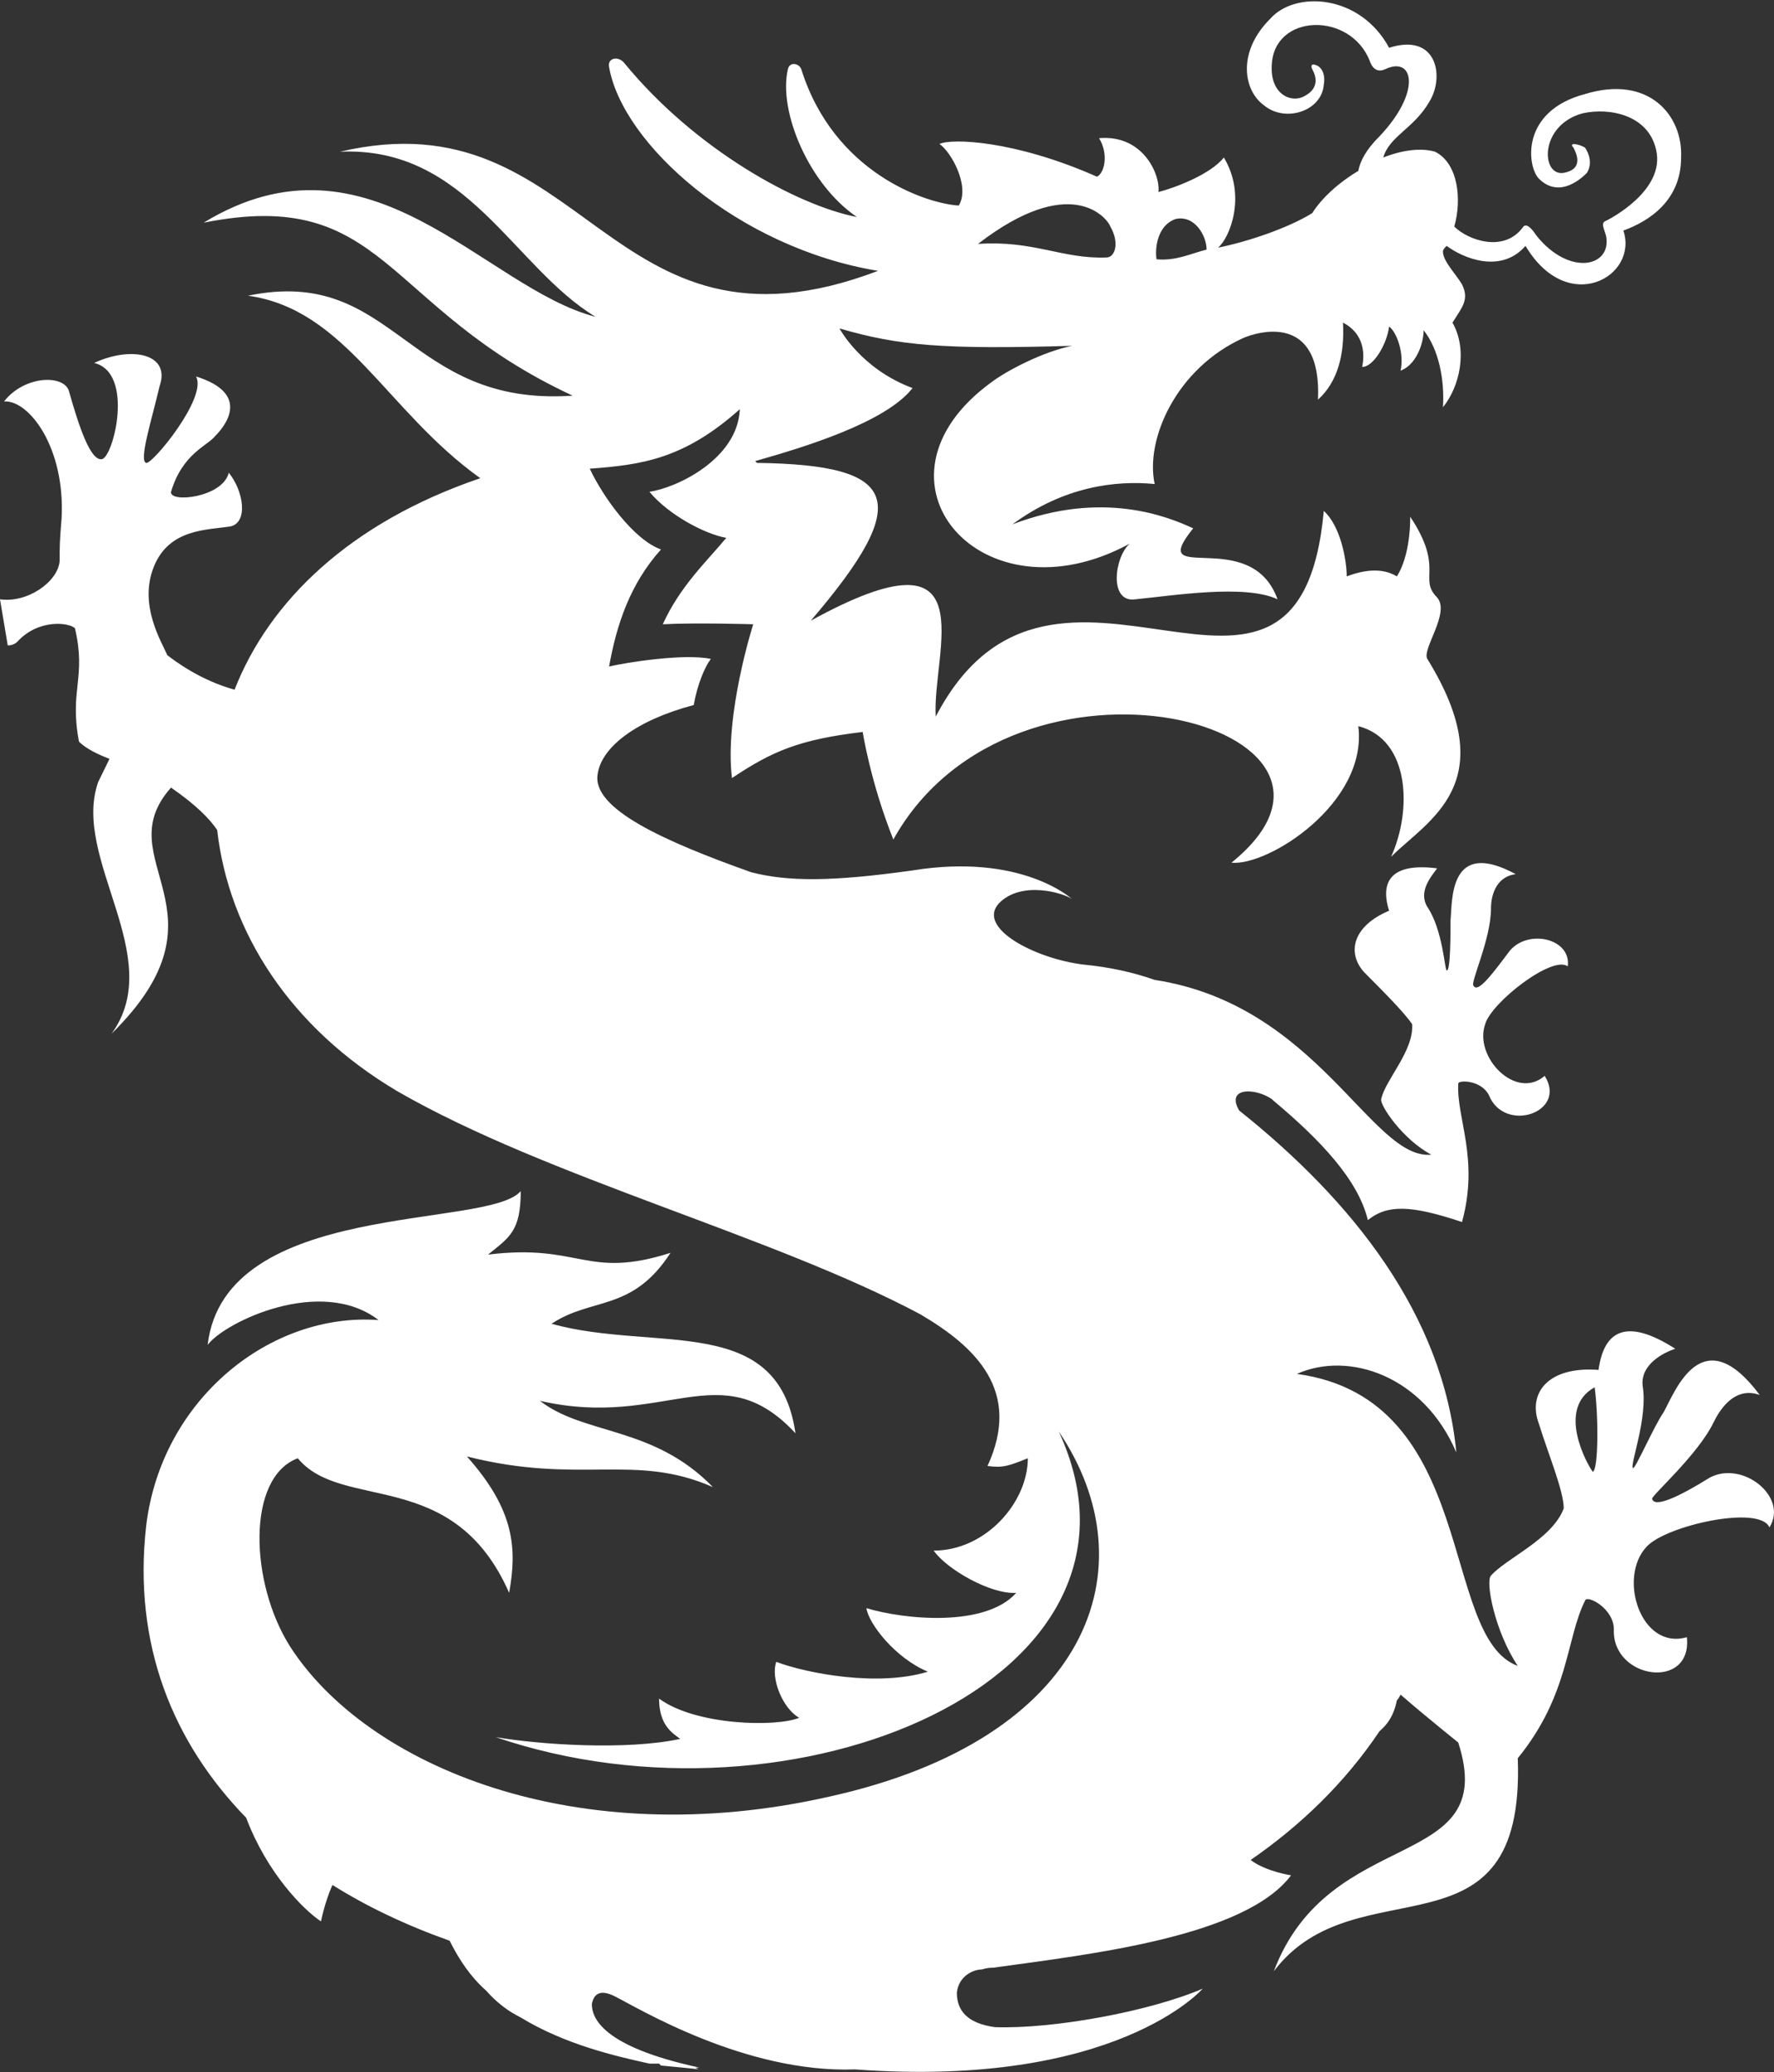 <svg version="1.2" xmlns="http://www.w3.org/2000/svg" viewBox="0 0 1285 1501" width="1285" height="1501">
	<rect x="0" y="0" width="1285" height="1501" fill="#333333" stroke="none"/>
	<title>SAB</title>
	<style>
		.s0 { fill: #ffffff } 
	</style>
	<path id="Path 4" fill-rule="evenodd" class="s0" d="m619.4 1499c-79.5 2.9-157.3-44.5-174-52.9-11.1-5.6-15.3-1.4-16.7 5.5 0 9.8 6.9 30.8 78 46.1h-2.9q0.9 0.7 2.3 1.2c-4.2-0.5-14.6-1.5-27.3-2.7l-1.4-1.4h-7c-25-5.5-61.2-13.9-93.2-33.4q-14-6.9-25.1-19.5c-11.1-9.8-19.5-22.2-26.4-36.1q-47.3-16.8-84.9-40.4c-5.6 12.5-8.3 26.4-8.3 26.4-12.6-8.4-39-34.8-54.2-75.1-52.9-54.4-82.2-125.3-72.4-211.6 11.1-91.9 90.3-154.6 168.3-148.9-41.7-32.1-111.4 1.4-123.8 18 12.4-105.7 203.1-83.5 226.8-111.4 0 29.3-8.4 33.5-23.7 46 66.8-8.3 71 18.2 132.2-1.3-27.8 43-57 31.9-86.2 51.4 75.1 20.8 164.1-8.4 176.7 79.3-54.3-58.5-94.7-2.7-185.1-23.5 32.1 25 82.1 18 125.3 62.5-57.1-25.1-96.1-1.4-178.2-22.2 34.8 39 36.3 66.9 30.6 98.8-40.4-91.9-121-58.5-153.1-97.5-37.4 14-34.7 90.6-5.5 136.5 55.6 86.3 207.3 150.3 391 108.5 187.8-41.7 232.4-165.7 165.7-264.4 83.4 179.5-192 295.1-407.9 221.4 32.1 5.5 94.7 9.7 133.7 1.3-5.5-4.2-15.3-9.7-15.3-29.2 26.4 19.5 84.9 20.8 101.5 13.9-12.4-7-20.8-29.2-16.6-40.5 22.3 8.4 73.7 18.2 109.8 7.1-23.5-9.7-43-34.8-44.5-46 27.9 8.4 86.3 13.9 108.5-11.1-18 1.3-50-16.7-59.8-30.6 37.6 0 68.2-34.8 68.2-66.9-13.9 5.6-18.1 7.1-29.2 5.6 25-54.3-8.4-86.2-48.7-109.9-107.2-57.1-270-98.9-378.5-161.4-77.9-46-122.4-115.6-130.8-189.4-5.6-8.3-15.3-18.1-33.4-30.7-47.3 52.9 47.3 89.2-43.1 178.3 40.4-55.7-29.2-126.7-9.7-182.3l8.2-16.8c-6.9-2.7-16.6-6.9-22.1-12.5-7.1-37.6 5.5-46-2.9-82.1-4.2-4.2-26.4-7-41.7 9.7q-2.8 2.7-7 2.7l-5.6-33.4c19.5 2.9 41.9-12.4 43.2-27.7 0-11.3 0-14 1.4-30.8 2.8-51.4-23.7-86.1-41.7-84.8 15.3-19.5 44.5-19.5 47.2-6.9 7.1 25 15.4 50.1 23.7 48.7 8.4-1.5 23.7-62.6-5.6-69.7 26.6-12.4 55.7-6.9 47.4 16.8-5.5 23.7-15.3 54.3-9.7 55.6 4.2 1.4 44.5-47.3 36.1-62.6 40.3 12.6 20.8 36.2 13.9 43.1-5.5 7.1-23.7 12.6-32 40.4-1.4 8.4 37.6 4.2 41.8-13.8 11.1 13.8 13.9 36.1 1.3 38.9-16.6 2.7-44.5 1.4-55.6 29.3-11.1 27.7 5.6 54.2 9.8 64 5.5 4.2 23.6 18 48.7 25 25-64 83.5-121.1 178-153.2-68.2-48.7-97.4-122.4-168.3-132.2 107.2-22.2 114.1 80.8 235.2 72.4-137.8-64-135.1-151.7-267.3-125.3 121.1-73.8 203.3 47.4 283.9 68.2-59.8-36.1-93.2-123.8-185.1-119.6 178.2-41.8 192.2 161.4 389.7 86.3-101.6-16.8-185.1-91.9-194.8-147.6-1.4-6.9 7-8.3 11.2-2.7 51.4 62.6 125.2 103 168.3 111.3-34.8-23.6-57.1-76.6-50-107.1 1.3-5.7 8.2-4.2 9.7 0 23.5 75.1 90.4 97.4 114.1 98.8 8.4-14-5.6-39-14-44.6 8.4-4.2 54.3-2.8 114.1 23.7 5.7-2.8 8.4-16.8 1.5-27.9 31.9-2.8 44.5 26.4 43 39 11.2-2.8 37.6-12.6 47.4-25 16.7 27.7 4.2 58.4-4.2 65.3 20.9-4.2 50.2-13.9 68.2-25 7-11.1 19.4-22.3 33.4-30.6 1.3-7 5.5-15.3 15.3-25 30.5-32.1 25-58.5 4.2-48.7-8.4 4-11.1-5.7-11.1-5.7-14-36.2-69.6-34.8-71.1 2.8-1.3 20.9 14 27.9 23.7 22.4 2.9-1.5 12.6-7.1 5.6-19.5-1.4-2.9 0-4.2 2.8-2.9 4.2 1.4 6.9 6.9 5.6 14-1.4 19.4-27.9 27.8-43.2 15.2-15.3-11-19.5-38.9 4.2-62.6 18.1-20.8 65.3-18.1 86.3 20.8 34.8-11.1 40.3 21 29.2 39-11.2 19.5-29.2 25.2-33.4 40.5 14-5.6 27.7-7.1 37.5-4.2 16.8 8.4 19.5 34.8 13.9 54.2 9.8 9.8 36.3 19.5 50.1 0 2.8-2.8 7 2.9 9.7 6.9 23.7 29.3 54.4 22.4 50.2 0-1.5-5.5-4.2-9.7 0-11.1 2.7-1.3 43.1-22.1 36.2-51.4-5.6-25.2-33.5-30.7-52.9-26.5-32 8.4-30.6 46-14 43.2 15.5-2.9 8.4-15.3 7.1-18.2-4.2-4.2 4.2-2.7 8.4 0 2.7 4.2 5.5 11.3 1.3 18.2-2.8 2.8-19.5 19.5-34.8 4.2-8.4-8.4-13.9-48.8 33.5-61.3 45.8-14 70.9 15.2 69.5 46 0 30.6-22.3 45.8-41.8 52.9 11.1 33.3-40.3 62.5-70.9 11.1-18.1 20.8-46 8.4-57.1 0-1.4 1.3-2.7 2.7-2.7 4.2 0 6.9 9.7 16.6 13.8 23.7 5.5 11.1 0 16.6-6.9 27.7 11.1 19.5 5.5 46-6.9 61.3 1.3-19.5-2.9-41.8-14-55.8 0 9.8-5.5 25.2-16.7 29.3 2.8-12.5-2.7-27.8-8.3-32-1.5 12.5-11.2 29.3-19.5 29.3 4.1-20.9-8.4-29.3-13.9-32.1 1.3 23.7-4.2 43.2-18.1 55.8 2.8-64.1-44.6-48.8-54.3-44.6-48.7 22.2-71 73.8-64 105.7-27.9-2.7-65.4 1.5-103 29.2 65.4-25 112.7-5.5 130.9 2.9-34.9 43.2 41.6-2.9 61.1 51.4-23.7-11.1-75.1-2.7-102.9 0-19.5 2.9-15.3-30.6-4.2-40.3-107.2 58.4-197.6-45.9-100.2-116.9 11.1-8.4 37.5-22.2 58.5-26.4-93.2 2.7-125.3 0-168.5-12.6 0 0 15.3 29.2 52.9 43.2-19.4 25-79.3 43.1-114 52.9l1.3 1.3c103 1.4 114.1 26.6 39 114.3 129.3-71.1 87.7 22.1 90.5 69.5 86.2-165.6 262.9 48.7 281.1-149 12.4 11.2 16.6 36.3 16.6 47.4 11.2-4.2 25-6.9 36.3 0 5.5-8.4 9.7-23.7 9.7-43.2 25 37.6 5.6 44.5 19.5 58.5 9.7 11.1-11.3 37.6-7.1 44.5 55.8 90.5 0 116.9-26.3 143.4 15.3-33.4 13.9-85-23.7-94.7 6.9 55.8-65.4 101.6-91.9 98.9 122.5-98.9-157.2-174-244.9-16.8-16.6-41.6-22.2-77.9-22.2-77.9-46 5.5-65.5 13.9-94.7 33.4-5.6-45.8 15.4-111.4 15.4-111.4 0 0-41.8-1.3-65.5 0 12.6-27.8 32.1-45.8 46-62.6-15.4-2.7-41.8-16.6-55.7-33.4 19.5-2.7 64-23.6 65.5-59.8-40.5 36.2-71.1 40.3-108.7 43.1 9.8 20.9 32.1 51.6 51.6 58.5-22.4 25-32.1 54.2-37.6 84.8 11.2-2.7 54.2-9.7 73.7-5.5-4.2 5.5-9.7 18.1-12.4 33.4-41.9 11.1-66.9 30.6-69.6 50.1-4.2 25.2 48.6 48.7 111.2 71 26.6 6.9 58.5 6.9 116.9-1.3 78-12.6 114.1 19.5 115.6 20.8-5.6-4.2-36.3-13.9-52.9 2.9-16.8 18 26.4 40.3 61.1 44.5q27.9 2.7 51.6 11.1c118.3 18.1 157.2 130.8 200.4 126.6-20.8-11-37.6-36.1-36.3-40.3 2.9-13.9 23.7-34.8 22.4-54.2-5.6-8.4-20.9-23.7-34.8-37.7-12.6-13.9-8.4-33.4 18.1-44.5-7-22.3 2.7-34.8 34.8-30.7-4.2 5.7-13.9 16.8-7.1 27.9 11.3 16.8 12.6 46 14 46 2.8 1.3 2.8-26.6 2.8-36.3 1.4-13.9-1.5-59.8 47.2-33.4-12.4 1.5-17.9 12.6-17.9 25 0 22.3-15.5 54.4-12.6 55.8 2.8 5.5 12.6-7.1 25-23.7 12.6-18.1 46-11.1 43.2 9.7-11.1-8.4-55.6 26.4-59.8 41.9-8.4 23.5 22.1 55.6 43.1 37.4 16.7 26.6-29.2 41.9-40.4 14-5.6-11.1-22.2-11.1-22.2-8.4-1.4 25.2 15.3 54.4 2.7 100.3-37.5-12.6-54.3-12.6-68.2-1.4-6.9-29.2-34.8-58.4-68.1-86.3l-1.5-1.4c-12.4-8.4-33.4-8.4-23.6 8.3 82.1 65.5 147.6 147.6 157.3 247.7-23.7-55.6-77.9-73.7-115.5-56.9 132.2 18 102.9 190.7 160 211.5-16.7-25-23.6-61.3-19.4-65.4 11.1-12.6 44.5-26.5 52.7-48.7 0-12.6-11.1-39-18-61.3-8.4-22.3 6.9-41.8 43.2-39 4-29.2 20.8-37.6 55.6-15.3-8.4 2.7-25 11.1-23.7 26.4 4.2 23.7-9.7 58.5-6.9 60 1.4 1.3 15.3-30.7 22.2-40.5 8.4-15.3 27.9-68.2 69.6-12.4-15.3-5.6-26.4 5.5-33.3 19.5-11.3 23.6-44.7 52.9-44.7 55.6 1.5 7 19.5-1.4 41.8-15.3 23.7-12.6 57.1 13.9 43.2 36.1-7-16.6-75.2-1.3-89 14-21 22.3-4.2 75.2 29.2 65.5 4 38.9-54.3 30.5-52.9-5.6 0-15.4-19.5-25.2-20.8-21-14 27.9-11.3 68.2-48.8 114.3 5.6 151.7-116.9 75.1-176.7 154.3 40.4-107.1 164.2-70.9 133.6-165.6 5.5 4.2-20.9-16.6-41.8-34.8q-1.4 2.9-2.7 4.2c-2.9 15.3-11.3 20.9-12.6 22.4-25.1 37.4-57.1 68.2-93.3 93.2 11.1 8.4 29.3 11.1 29.3 11.1-33.5 44.5-144.7 57.1-215.7 66.9q-4.2 0-8.4 1.3c-5.5 0-16.6 4.2-18 16.8 0 12.4 6.9 22.2 27.7 25 41.9 1.4 111.4-11.2 150.4-27.9 0 0-62.7 72.4-251.8 58.5zm-113.3-0.1c1.2 0 1.9 0.1 1.9 0.1q-1 0-1.9-0.1zm331.6-1311.1c14 1.4 25.1-4.2 36.3-7 0-9.8-8.4-25.1-22.3-22.2-12.6 4.2-15.3 19.5-14 29.2zm316 878.3c4.2-1.4 4.2-40.3 1.4-61.2-27.9 15.3-5.6 55.6-1.4 61.2zm-445.3-889.4c40.3-2.8 61.2 11.1 93.2 9.8 5.6 0 9.8-9.8 2.7-22.4-2.7-6.9-29.2-38.9-95.9 12.6z"/>
</svg>